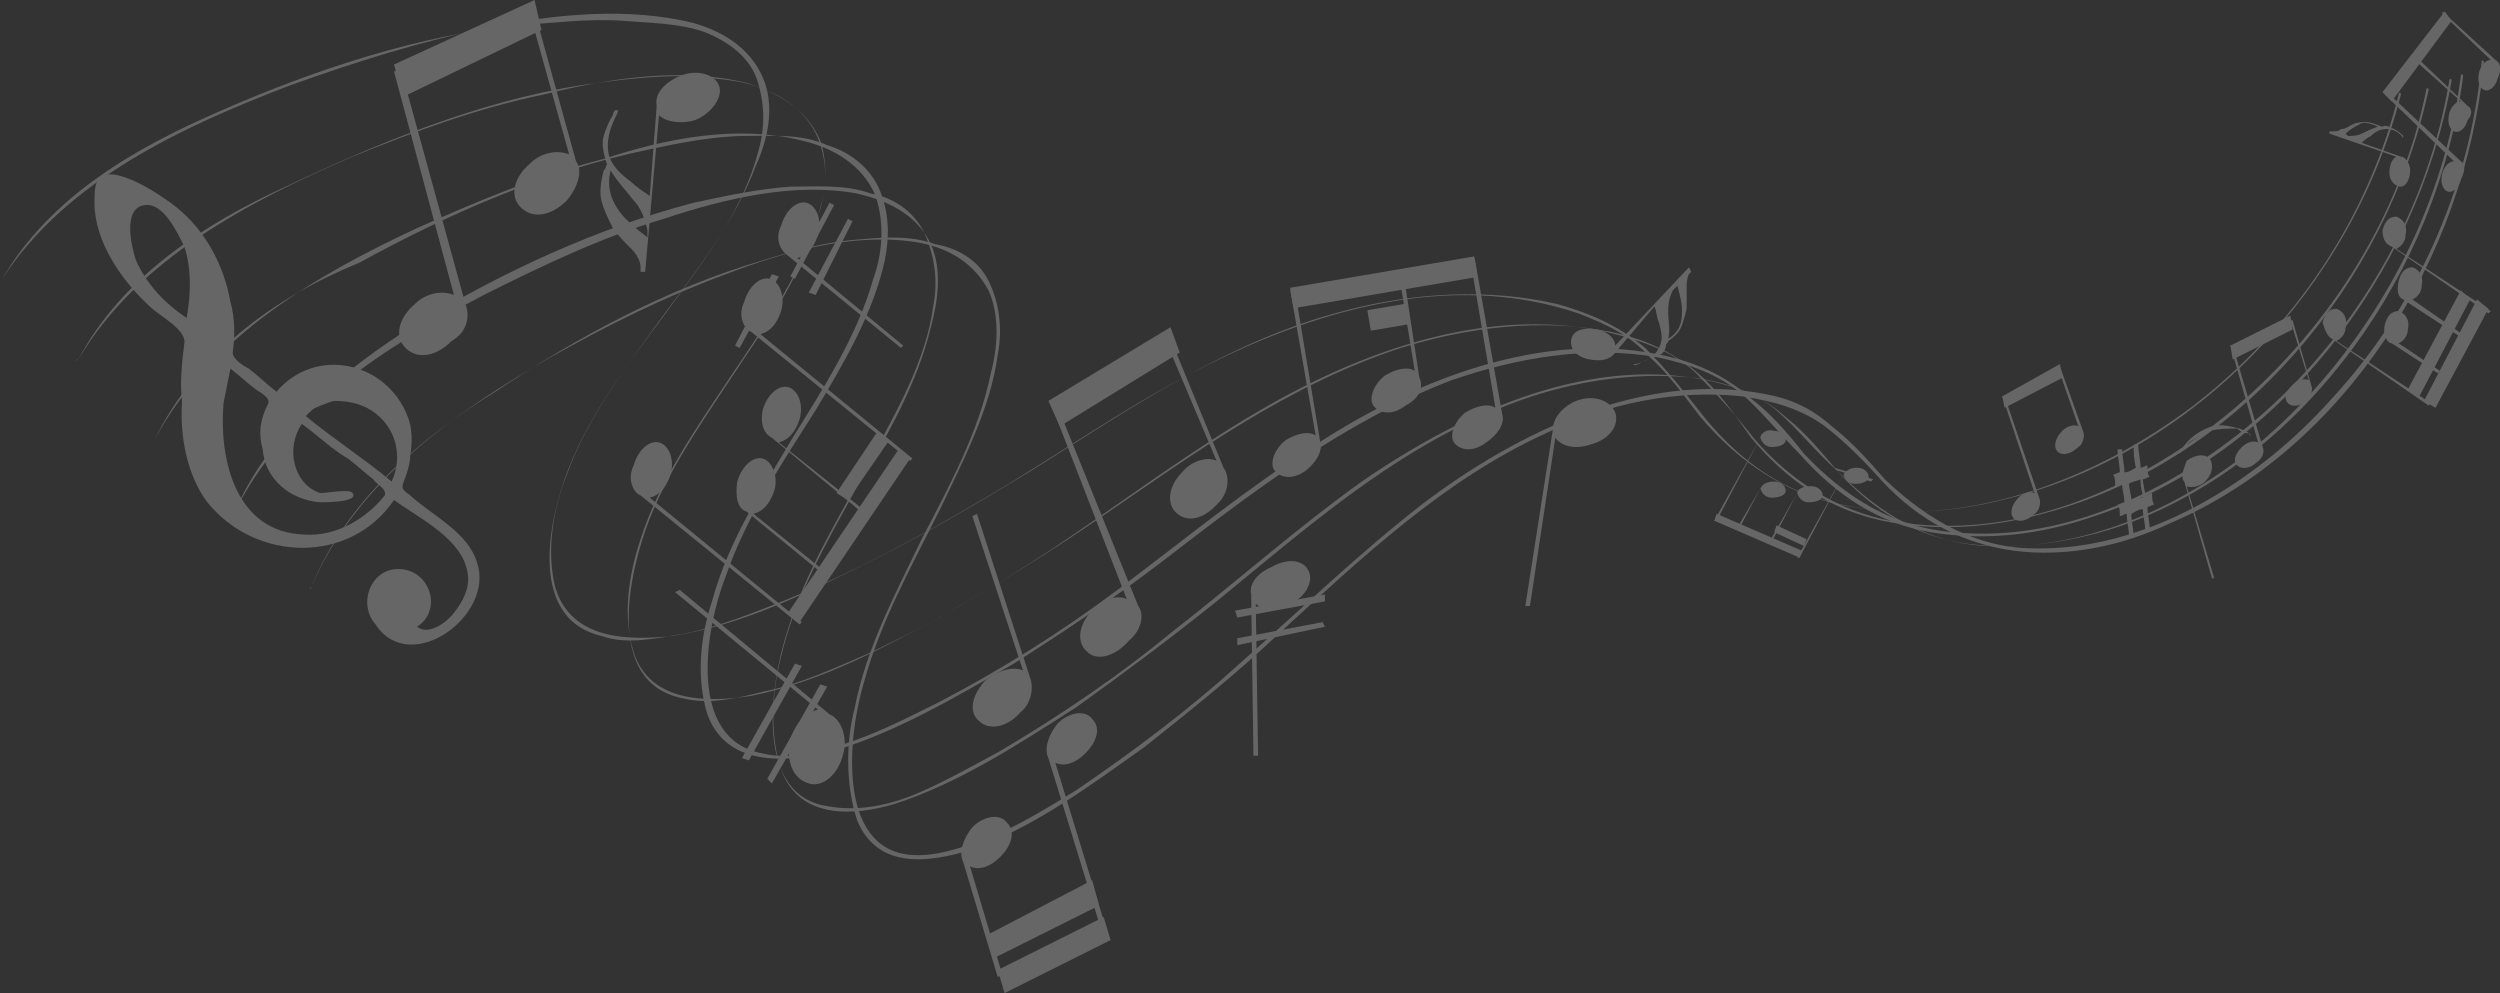 <?xml version="1.0" encoding="utf-8"?>
<!-- Generator: Adobe Illustrator 27.1.1, SVG Export Plug-In . SVG Version: 6.00 Build 0)  -->
<svg version="1.1" id="レイヤー_1" xmlns="http://www.w3.org/2000/svg" xmlns:xlink="http://www.w3.org/1999/xlink" x="0px"
	 y="0px" viewBox="0 0 108.5 43.1" style="enable-background:new 0 0 108.5 43.1;" xml:space="preserve">
<rect x="0" y="0" width="108.5" height="43.1" fill="#333333" stroke="none"/>
<style type="text/css">
	.st0{opacity:0.25;}
	.st1{fill:#FFFFFF;}
	.st2{fill-rule:evenodd;clip-rule:evenodd;fill:#FFFFFF;}
</style>
<g class="st0">
	<g>
		<path class="st1" d="M20.7,24.4c-0.4-1.3-1.9-2-2.9-2.9c-0.4-0.3-0.4-0.3-0.2-0.8c0.1-0.3,0.2-0.6,0.2-0.9
			c0.1-0.6,0.1-1.2-0.1-1.7c-0.9-2.4-4-3.1-5.7-1.1c-0.4-0.3-0.8-0.7-1.2-1c-0.2-0.1-0.7-0.4-0.7-0.7c0.1-0.7,0.1-1.5-0.1-2.2
			c-0.3-1.7-1.2-3.3-2.6-4.3c-0.7-0.5-1.5-1-2.3-1.2C4.1,7.4,4.1,8.1,4.1,8.8c0,1.7,1.2,3.4,2.4,4.5c0.4,0.4,1.6,1,1.5,1.6
			c-0.1,0.8-0.2,1.7-0.1,2.5c-0.1,1.5,0.2,3.2,1.1,4.4c2.1,2.6,6.2,2.7,8.1-0.1c1.1,0.8,3,1.7,3.2,3.2c0.1,0.6-0.2,1.2-0.6,1.7
			c-0.3,0.4-1.1,1-1.6,0.6c1.1-0.7,0.6-2.4-0.7-2.5c-1.3-0.1-1.9,1.5-1.1,2.4C17.8,29.4,21.5,26.7,20.7,24.4z M8.1,13.8L8.1,13.8
			c-0.9-0.6-1.7-1.4-2.2-2.5C5.7,10.7,5.3,9,6.3,8.9c0.8-0.1,1.4,1.2,1.7,1.8C8.3,11.6,8.3,12.7,8.1,13.8z M16.7,21.5
			c-0.8,1-2.1,1.8-3.5,1.7c-3-0.1-3.7-3.3-3.5-5.7c0.1-0.5,0.2-1,0.3-1.5c0.4,0.3,0.7,0.6,1.1,0.9c0.3,0.2,0.7,0.4,0.5,0.7
			c-0.3,0.6-0.4,1.2-0.2,1.9c0.1,1.3,1.2,2.2,2.5,2.3c0.2,0,1.7,0,1.4-0.4c-0.1-0.2-1.1,0-1.4,0c-1.2-0.4-1.5-2-0.8-3
			c0.7,0.5,1.3,1.1,2,1.5c0.4,0.3,0.7,0.6,1.1,0.9C16.3,21,16.8,21.2,16.7,21.5z M17,20.9c-1.2-1-2.6-1.9-3.8-2.9
			c-0.1-0.1,1.2-0.6,1.3-0.6c0.6,0,1.1,0.1,1.6,0.4C17.2,18.5,17.5,19.8,17,20.9z"/>
	</g>
	<path class="st2" d="M92.6,19.3c0.1,0,0.1,0,0.2,0c0,0.3,0.1,0.7,0.1,1c0.1,0,0.2-0.1,0.3-0.1c0,0.2,0,0.4,0.1,0.5
		c-0.1,0-0.2,0.1-0.3,0.1c0,0.2,0.1,0.5,0.1,0.7c0.1,0,0.2-0.1,0.3-0.1c0,0.2,0,0.4,0.1,0.5c-0.1,0-0.2,0.1-0.3,0.1
		c0,0.3,0.1,0.7,0.1,1c-0.1,0-0.2,0-0.2,0c0-0.3-0.1-0.6-0.1-0.9c-0.2,0-0.3,0.1-0.5,0.2c0,0.3,0.1,0.7,0.1,1c-0.1,0-0.2,0-0.2,0
		c0-0.3-0.1-0.7-0.1-1c-0.1,0-0.2,0.1-0.3,0.1c0-0.2,0-0.4-0.1-0.5c0.1,0,0.2-0.1,0.3-0.1c0-0.3-0.1-0.5-0.1-0.8
		c-0.1,0-0.2,0.1-0.3,0.1c0-0.2,0-0.4-0.1-0.5c0.1,0,0.2-0.1,0.3-0.1c0-0.3-0.1-0.7-0.1-1c0.1,0,0.2,0,0.2,0c0,0.3,0.1,0.7,0.1,1
		c0.2,0,0.3-0.1,0.5-0.2C92.6,19.9,92.6,19.6,92.6,19.3L92.6,19.3z M92.4,21c0,0.2,0.1,0.5,0.1,0.7c0.2,0,0.3-0.1,0.5-0.1
		c0-0.2-0.1-0.4-0.1-0.7l0-0.1C92.7,20.9,92.5,20.9,92.4,21z"/>
	<g>
		<path class="st1" d="M72.3,15L72.3,15c0-0.1,0.1-0.1,0.1-0.2c0.3-0.2,0.5-0.4,0.6-0.7c0.1-0.3,0.2-0.6,0.2-0.8c0-0.3,0-0.6,0-0.8
			c0-0.2,0-0.4,0.1-0.6l0.1-0.1l-0.1-0.2L70.1,15c0-0.3-0.3-0.6-0.8-0.7c-0.5-0.1-1,0-1.1,0.4c-0.1,0.4,0.2,0.8,0.8,0.9
			c0.5,0.1,0.9,0,1.1-0.3l1.7-2c0.1,0.2,0.1,0.5,0.2,0.7c0.1,0.4,0.2,0.7,0,1.1s-0.6,0.6-1,0.7l-0.1,0c0,0.1,0.2,0,0.2,0
			c0.2-0.1,0.4-0.2,0.6-0.3C72.1,15.5,72.3,15.2,72.3,15z M72.4,14.7L72.4,14.7c0.1-0.4,0-0.8,0-1.1c0-0.3,0-0.6,0.2-1l0.2-0.2
			c0.1,0.4,0.2,0.7,0.2,1.1C73,14,72.9,14.4,72.4,14.7z"/>
	</g>
	<g>
		<path class="st1" d="M26.3,7c0,0.1,0.1,0.1,0,0.2c0,0,0,0.1-0.1,0.2c-0.1,0.4-0.2,0.9-0.1,1.3c0.1,0.4,0.3,0.8,0.5,1.2
			c0.2,0.3,0.5,0.6,0.8,0.9c0.2,0.2,0.4,0.5,0.4,0.8l0,0.2l0.2,0l0.6-6.8c0.3,0.3,1,0.4,1.6,0.2c0.7-0.3,1.2-1,1-1.5
			c-0.2-0.5-1-0.7-1.7-0.4c-0.7,0.3-1.1,0.8-1,1.3l-0.3,3.9c-0.3-0.2-0.6-0.4-0.8-0.6c-0.4-0.3-0.9-0.7-1-1.3
			c-0.1-0.7,0.2-1.3,0.4-1.7c0-0.1,0.1-0.1,0-0.1c-0.1-0.1-0.2,0.1-0.2,0.2c-0.2,0.3-0.3,0.6-0.4,0.9C26.1,6.2,26.2,6.7,26.3,7z
			 M26.5,7.4C26.5,7.4,26.5,7.4,26.5,7.4c0.3,0.5,0.7,0.9,1,1.3C27.8,9,28,9.5,28.1,10l0,0.3c-0.4-0.3-0.9-0.7-1.2-1.1
			C26.6,8.8,26.3,8.2,26.5,7.4z"/>
	</g>
	<g>
		<path class="st1" d="M80,20.6l-2,3.6l0.1,0L80,20.6c0.1,0.3,0.3,0.4,0.5,0.4c0.3,0,0.6-0.1,0.6-0.3s-0.2-0.4-0.5-0.4
			C80.2,20.3,80.1,20.5,80,20.6z"/>
		<path class="st1" d="M76.4,19l-2,3.6l0.1,0L76.4,19c0.1,0.3,0.3,0.4,0.5,0.4c0.3,0,0.6-0.1,0.6-0.3c0-0.2-0.2-0.4-0.5-0.4
			C76.7,18.6,76.4,18.8,76.4,19z"/>
		<path class="st1" d="M78,21.4l-1.2,2.1l0.1,0L78,21.4c0.1,0.3,0.3,0.4,0.5,0.4c0.3,0,0.6-0.1,0.6-0.3c0-0.2-0.2-0.4-0.5-0.4
			C78.3,21.1,78,21.2,78,21.4z"/>
		<path class="st1" d="M76.4,21.2l-1,1.7l0.1,0L76.4,21.2c0.1,0.3,0.3,0.4,0.5,0.4c0.3,0,0.6-0.1,0.6-0.3c0-0.2-0.2-0.4-0.5-0.4
			C76.7,20.9,76.5,21,76.4,21.2z"/>
		<g>
			<polygon class="st1" points="74.5,22.3 78.2,23.9 78.1,24.2 74.4,22.6 			"/>
		</g>
		<g>
			<polygon class="st1" points="77.1,22.8 78.4,23.4 78.3,23.7 77,23.1 			"/>
		</g>
		<g>
			<polygon class="st1" points="79.6,20.3 81.3,20.8 81.2,20.9 79.7,20.4 			"/>
		</g>
	</g>
	<g>
		<path class="st1" d="M54.3,25.8l0.1,7l0.2,0l-0.1-6.6c0.3,0.3,0.9,0.3,1.5,0c0.7-0.3,1-1,0.8-1.4c-0.2-0.5-0.9-0.6-1.6-0.2
			C54.5,24.9,54.2,25.4,54.3,25.8z"/>
		<g>
			<polygon class="st1" points="53.6,26.5 57.5,25.8 57.5,26.1 53.7,26.8 			"/>
		</g>
		<g>
			<polygon class="st1" points="53.7,27.7 57.4,27 57.5,27.2 53.7,28 			"/>
		</g>
	</g>
	<g>
		<path class="st1" d="M36,31l-6.5-5.4l-0.2,0.1l6.2,5.1c-0.5,0.1-1,0.6-1.2,1.3c-0.2,0.9,0.1,1.7,0.8,1.9c0.6,0.2,1.3-0.4,1.5-1.3
			C36.8,32,36.5,31.2,36,31z"/>
		<g>
			<polygon class="st1" points="33.3,33.8 35.6,29.7 35.9,29.8 33.5,34 			"/>
		</g>
		<g>
			<polygon class="st1" points="32.2,32.9 34.5,28.8 34.8,28.9 32.5,33 			"/>
		</g>
	</g>
	<path class="st1" d="M44.7,29.4l-2.3-7.1l-0.2,0.1l2.2,6.7c-0.4-0.2-1.1,0-1.6,0.4c-0.6,0.6-0.8,1.4-0.3,1.8
		c0.4,0.4,1.2,0.3,1.8-0.4C44.7,30.6,44.9,29.9,44.7,29.4z"/>
	<g>
		<path class="st1" d="M106.8,7l-3.2-3l-0.1,0.1l3,2.9c-0.2,0-0.4,0.2-0.5,0.5c-0.1,0.4,0,0.7,0.2,0.8c0.2,0.1,0.5-0.1,0.6-0.5
			C107,7.4,107,7.1,106.8,7z"/>
		<path class="st1" d="M107.1,4.6L105,2.6l-0.1,0.1l1.9,1.7c-0.2,0-0.4,0.2-0.5,0.5c-0.1,0.4,0,0.7,0.2,0.8s0.5-0.1,0.6-0.5
			C107.3,5,107.3,4.7,107.1,4.6z"/>
		<path class="st1" d="M108.3,2.6l-2.3-2.1L106,0.6l2.1,2c-0.2,0-0.4,0.2-0.5,0.5c-0.1,0.4,0,0.7,0.2,0.8c0.2,0.1,0.5-0.1,0.6-0.5
			C108.6,3,108.5,2.7,108.3,2.6z"/>
		<polygon class="st1" points="103.8,4.4 103.4,4 106.1,0.5 106.4,0.9 		"/>
	</g>
	<g>
		<path class="st1" d="M49.4,26.3l-3.6-8.9l-0.2,0.1l3.3,8.5c-0.4-0.2-1.1,0-1.5,0.5c-0.6,0.6-0.7,1.4-0.2,1.8
			c0.4,0.4,1.2,0.2,1.8-0.5C49.5,27.4,49.7,26.7,49.4,26.3z"/>
		<path class="st1" d="M53.1,20.3l-2.3-5.6l-0.2,0.1l2.2,5.2c-0.4-0.2-1.1,0-1.5,0.5c-0.6,0.6-0.7,1.4-0.2,1.8s1.2,0.2,1.8-0.5
			C53.3,21.4,53.4,20.7,53.1,20.3z"/>
		<polygon class="st1" points="46,18.5 45.5,17.4 50.8,14.2 51.2,15.3 		"/>
	</g>
	<g>
		<path class="st1" d="M88.5,21.6L87,17.2l-0.1,0l1.4,4.2c-0.2-0.1-0.5,0-0.7,0.2c-0.3,0.3-0.4,0.7-0.2,0.9c0.2,0.2,0.6,0.1,0.9-0.2
			C88.5,22.2,88.6,21.8,88.5,21.6z"/>
		<path class="st1" d="M90.4,18.7l-1-2.8l-0.1,0l0.9,2.6c-0.2-0.1-0.5,0-0.7,0.2c-0.3,0.3-0.4,0.7-0.2,0.9c0.2,0.2,0.6,0.1,0.9-0.2
			C90.4,19.3,90.5,18.9,90.4,18.7z"/>
		<polygon class="st1" points="87,17.7 86.9,17.2 89.4,15.8 89.5,16.4 		"/>
	</g>
	<g>
		<path class="st1" d="M45.5,32.9l2.4,7.8l0.2-0.1l-2.3-7.5c0.4,0.2,0.9,0,1.3-0.4c0.5-0.5,0.7-1.1,0.3-1.5c-0.3-0.4-1-0.3-1.5,0.2
			C45.5,31.9,45.3,32.5,45.5,32.9z"/>
		<path class="st1" d="M41.8,37.4l1.5,5l0.2-0.1l-1.4-4.7c0.4,0.2,0.9,0,1.3-0.4c0.5-0.5,0.7-1.1,0.3-1.5c-0.3-0.4-1-0.3-1.5,0.2
			C41.8,36.4,41.6,37,41.8,37.4z"/>
		<polygon class="st1" points="47.9,39.8 48.2,40.8 43.6,43.1 43.3,42.1 		"/>
		<polygon class="st1" points="47.4,38.2 47.7,39.3 43.1,41.6 42.8,40.6 		"/>
	</g>
	<g>
		<path class="st1" d="M103.8,10.7l4.2,2.9l0.1-0.1l-4.1-2.7c0.2-0.1,0.4-0.3,0.4-0.6c0.1-0.4-0.1-0.7-0.4-0.8
			c-0.3,0-0.5,0.2-0.6,0.6C103.4,10.3,103.5,10.6,103.8,10.7z"/>
		<path class="st1" d="M101.2,14.7l4.2,2.9l0.1-0.1l-4.1-2.7c0.2-0.1,0.4-0.3,0.4-0.6c0.1-0.4-0.1-0.7-0.4-0.8
			c-0.3,0-0.5,0.2-0.6,0.6C100.9,14.3,101,14.6,101.2,14.7z"/>
		<path class="st1" d="M104.3,13l2.6,1.7l0.1-0.1l-2.3-1.6c0.2-0.1,0.4-0.3,0.4-0.6c0.1-0.4-0.1-0.7-0.4-0.8c-0.3,0-0.5,0.2-0.6,0.6
			C104,12.7,104.1,12.9,104.3,13z"/>
		<path class="st1" d="M103.8,14.9l2,1.3l0.1-0.1l-1.8-1.2c0.2-0.1,0.4-0.3,0.4-0.6c0.1-0.4-0.1-0.7-0.4-0.8c-0.3,0-0.5,0.2-0.6,0.6
			C103.4,14.5,103.6,14.9,103.8,14.9z"/>
		<polygon class="st1" points="107.5,13 108,13.4 105.7,17.7 105.2,17.4 		"/>
		<polygon class="st1" points="106.8,12.6 107.2,13 105,17.2 104.5,16.9 		"/>
	</g>
	<g>
		<path class="st1" d="M67.4,18.6l-1.2,7.7l0.2,0l1.1-7.3c0.3,0.4,0.9,0.5,1.5,0.3c0.8-0.2,1.3-0.8,1.1-1.4
			c-0.2-0.5-0.9-0.8-1.7-0.5C67.9,17.6,67.4,18.1,67.4,18.6z"/>
		<path class="st1" d="M69.9,17.9c0.1,0.2-0.3,0.5-0.9,0.7c-0.6,0.2-1.1,0.1-1.2-0.1c-0.1-0.2,0.3-0.5,0.9-0.7
			C69.3,17.8,69.8,17.8,69.9,17.9z"/>
	</g>
	<g>
		<g>
			<path class="st1" d="M98.2,19.4l-1.3-4.4l-0.1,0l1.2,4.2c-0.2-0.1-0.5,0-0.7,0.2c-0.3,0.3-0.4,0.6-0.2,0.8
				c0.2,0.2,0.6,0.1,0.8-0.1C98.2,19.9,98.3,19.6,98.2,19.4z"/>
			<path class="st1" d="M100.3,16.7l-0.8-2.8l-0.1,0l0.8,2.6c-0.2-0.1-0.5,0-0.7,0.2c-0.3,0.3-0.4,0.6-0.2,0.8
				c0.2,0.2,0.6,0.1,0.8-0.1C100.3,17.2,100.4,16.9,100.3,16.7z"/>
			<polygon class="st1" points="96.9,15.6 96.8,15 99.4,13.7 99.5,14.3 			"/>
		</g>
		<g>
			<path class="st1" d="M94.8,20.9l1.2,4.2l0.1,0l-1.2-4c0.2,0.1,0.6,0,0.8-0.2c0.3-0.3,0.4-0.7,0.2-1c-0.2-0.2-0.6-0.2-1,0.1
				C94.8,20.3,94.6,20.7,94.8,20.9z"/>
			<path class="st1" d="M95.8,20.1c0.1,0.1,0,0.4-0.3,0.6c-0.2,0.2-0.5,0.3-0.6,0.2c-0.1-0.1,0-0.4,0.3-0.6
				C95.4,20.1,95.7,20,95.8,20.1z"/>
		</g>
		<path class="st1" d="M97.6,18.8c-0.1-0.1-0.2-0.1-0.4-0.2c-0.4-0.1-0.8-0.2-1.2-0.1c-0.3,0.1-0.7,0.3-1,0.6
			c-0.3,0.3-0.4,0.6-0.4,0.6s0.2-0.3,0.4-0.5c0.3-0.2,0.7-0.4,0.9-0.5c0.4-0.1,0.8-0.1,1.2-0.1C97.3,18.8,97.5,18.8,97.6,18.8
			l0.1,0.1C97.7,18.9,97.6,18.9,97.6,18.8z"/>
	</g>
	<g>
		<path class="st1" d="M34.2,11.1l4.9,4l0.1-0.1l-4.6-3.8c0.4-0.1,0.7-0.4,0.9-1c0.2-0.7-0.1-1.3-0.5-1.4c-0.4-0.1-0.9,0.3-1.1,1
			C33.6,10.4,33.9,10.9,34.2,11.1z"/>
		<path class="st1" d="M32.4,22.2l3.3,2.7l0.1-0.1l-3.1-2.5c0.4-0.1,0.7-0.4,0.9-1c0.2-0.6-0.1-1.3-0.5-1.4c-0.4-0.1-0.9,0.3-1.1,1
			C31.9,21.5,32,22.1,32.4,22.2z"/>
		<g>
			<path class="st1" d="M27.8,21.5l6.9,5.6l0.1-0.1l-6.6-5.4c0.4-0.1,0.7-0.4,0.9-1c0.2-0.7-0.1-1.3-0.5-1.4s-0.9,0.3-1.1,1
				C27.2,20.8,27.5,21.4,27.8,21.5z"/>
			<g>
				<path class="st1" d="M32.6,14.4l6.9,5.6l0.1-0.1L33,14.5c0.4-0.1,0.7-0.4,0.9-1c0.2-0.7-0.1-1.3-0.5-1.4c-0.4-0.1-0.9,0.3-1.1,1
					C32,13.7,32.3,14.3,32.6,14.4z"/>
				<path class="st1" d="M33.5,19l4.1,3.4l0.1-0.1l-3.9-3.1c0.4-0.1,0.7-0.4,0.9-1c0.2-0.7-0.1-1.3-0.5-1.4s-0.9,0.3-1.1,1
					C33,18.3,33.1,18.8,33.5,19z"/>
				<g>
					<polygon class="st1" points="34.2,26.6 39,19.5 39.5,19.9 34.7,27 					"/>
				</g>
				<g>
					<polygon class="st1" points="36.3,21.4 38.1,18.7 38.6,19.1 36.8,21.7 					"/>
				</g>
			</g>
		</g>
		<g>
			<polygon class="st1" points="31.9,15 33.5,11.9 33.8,12 32.1,15.1 			"/>
		</g>
		<g>
			<polygon class="st1" points="34.3,12 36,8.8 36.2,8.9 34.5,12.1 			"/>
		</g>
		<g>
			<polygon class="st1" points="35.1,12.7 36.8,9.5 37,9.6 35.4,12.8 			"/>
		</g>
	</g>
	<g>
		<path class="st1" d="M103.4,5.5C103.3,5.5,103.3,5.5,103.4,5.5C103.3,5.5,103.3,5.5,103.4,5.5c-0.3-0.1-0.5-0.2-0.7-0.2
			c-0.2,0-0.4,0-0.6,0.1s-0.3,0.2-0.5,0.2c-0.1,0.1-0.2,0.1-0.4,0.1l-0.1,0l0,0.1l2.9,1c-0.2,0.1-0.3,0.4-0.3,0.7
			c0,0.4,0.3,0.6,0.5,0.6c0.2,0,0.4-0.3,0.4-0.7c0-0.3-0.2-0.6-0.4-0.6l-1.7-0.6c0.1-0.1,0.2-0.2,0.4-0.3c0.2-0.2,0.4-0.3,0.7-0.3
			s0.6,0.2,0.7,0.4l0,0l0-0.1c-0.1-0.1-0.2-0.2-0.4-0.3C103.7,5.5,103.5,5.4,103.4,5.5z M103.2,5.5C103.2,5.5,103.1,5.5,103.2,5.5
			c-0.3,0.1-0.5,0.2-0.7,0.3s-0.4,0.1-0.6,0.1l-0.1-0.1c0.2-0.2,0.4-0.3,0.6-0.4C102.5,5.3,102.8,5.3,103.2,5.5z"/>
	</g>
	<g>
		<path class="st1" d="M20.2,13.2L17.4,3l-0.3,0.1l2.6,9.7c-0.5-0.2-1.2-0.1-1.7,0.4c-0.7,0.6-0.9,1.4-0.4,1.9s1.3,0.4,2-0.3
			C20.3,14.4,20.4,13.7,20.2,13.2z"/>
		<path class="st1" d="M25,7l-1.8-6.5L23,0.6l1.7,6.1c-0.5-0.2-1.2-0.1-1.7,0.4c-0.7,0.6-0.9,1.4-0.4,1.9s1.3,0.4,2-0.3
			C25.1,8.1,25.3,7.4,25,7z"/>
		<polygon class="st1" points="17.5,4.2 17.1,2.8 23.2,0 23.5,1.3 		"/>
	</g>
	<g>
		
			<rect x="59.4" y="13.3" transform="matrix(0.986 -0.168 0.168 0.986 -1.46 10.329)" class="st1" width="1.7" height="0.9"/>
		<path class="st1" d="M57.3,19.2l-1.1-6.6l-0.2,0l1.1,6.3c-0.3-0.2-0.8-0.1-1.3,0.2c-0.5,0.4-0.7,1-0.5,1.3c0.3,0.4,0.9,0.4,1.4,0
			C57.2,20,57.4,19.5,57.3,19.2z"/>
		<path class="st1" d="M65.2,18L64,11.2l-0.2,0l1.1,6.5c-0.3-0.2-0.8-0.1-1.3,0.2c-0.5,0.4-0.7,1-0.5,1.3c0.3,0.4,0.9,0.4,1.4,0
			C65.1,18.8,65.3,18.3,65.2,18z"/>
		<path class="st1" d="M61.6,16.4l-0.7-4.6l-0.2,0l0.7,4.3c-0.3-0.2-0.8-0.1-1.3,0.2c-0.5,0.4-0.7,1-0.5,1.3c0.3,0.4,0.9,0.4,1.4,0
			C61.6,17.3,61.8,16.8,61.6,16.4z"/>
		<rect x="56" y="11.8" transform="matrix(0.986 -0.168 0.168 0.986 -1.21 10.263)" class="st1" width="8.1" height="0.9"/>
	</g>
	<g>
		<g>
			<path class="st1" d="M13.5,25.5c2-4.7,6.4-7.7,10.4-10c2.5-1.4,4.9-2.6,7.6-3.6c2.6-1,5.5-1.8,8.2-1.4c1.3,0.2,2.5,0.8,3.2,2.1
				c0.5,1.1,0.4,2.5,0.1,3.6c-0.5,2.5-1.8,4.9-3,7.2c-1.1,2.3-2.4,4.7-2.9,7.3c-0.4,1.5-0.4,3.4,0.1,4.9c0.9,2.2,3.2,1.8,4.9,1.3
				c2.8-1,5.2-2.8,7.6-4.5c2-1.6,3.9-3.1,5.8-4.9c3.6-3.3,7.2-6.7,11.6-8.7c2.7-1.3,5.6-1.9,8.5-1.6c1.3,0.2,2.5,0.5,3.6,1.3
				c0.9,0.7,1.7,1.5,2.5,2.4c1.6,1.7,3.5,2.7,5.7,3c2.3,0.3,4.7-0.2,6.8-1.2c7.5-3.2,12.8-11.4,13.6-20c0-0.1-0.1-0.1-0.1,0
				c-0.5,5.5-2.9,10.7-6.5,14.6c-3.3,3.7-8.1,6.6-12.9,6.5c-2.5,0-4.6-1.2-6.5-3c-0.7-0.8-1.4-1.6-2.3-2.3c-0.9-0.8-1.8-1.2-2.9-1.4
				c-5.2-1-10.7,1.6-14.9,4.8c-2.7,2.1-5.3,4.6-7.9,6.9c-2.2,2-4.6,3.8-7.1,5.5c-1.3,0.8-2.6,1.6-3.9,2.1c-1.1,0.4-2.2,0.8-3.3,0.7
				c-3.2-0.3-2.7-5.2-2-7.5c0.7-2.6,2.1-5.1,3.3-7.5c1-2.1,2.2-4.4,2.5-6.7c0.2-1,0.1-2.1-0.3-3c-0.4-1-1.3-1.6-2.4-1.8
				c-1.1-0.4-2.3-0.3-3.4-0.2c-1.4,0.1-2.8,0.5-4.1,0.9c-4.1,1.2-8,3.3-11.6,5.7C18.1,19.1,15,21.8,13.5,25.5
				C13.4,25.5,13.5,25.6,13.5,25.5L13.5,25.5z"/>
		</g>
		<g>
			<path class="st1" d="M10.1,22.4c2.2-4.6,6.7-7.4,10.9-9.6c2.6-1.3,5.1-2.5,7.8-3.3c2.7-0.9,5.7-1.6,8.4-1.1
				c1.3,0.3,2.6,0.9,3.2,2.2c0.5,1.1,0.3,2.5,0,3.6c-0.6,2.5-2,4.9-3.3,7.1c-1.2,2.2-2.6,4.6-3.2,7.2c-0.4,1.5-0.5,3.4,0,4.9
				c0.8,2.2,3.2,2,4.9,1.5c2.8-0.9,5.4-2.6,7.9-4.2c2.1-1.5,4.1-3,6.1-4.6c3.8-3.1,7.5-6.4,12.1-8.3c2.8-1.2,5.8-1.7,8.7-1.4
				c1.3,0.2,2.6,0.6,3.6,1.5c0.9,0.8,1.6,1.7,2.5,2.5c1.6,1.8,3.5,2.9,5.7,3.2c2.3,0.3,4.8-0.1,7-0.9c7.7-2.9,13.4-10.9,14.5-19.4
				c0-0.1-0.1-0.1-0.1,0c-0.7,5.4-3.3,10.5-7.1,14.4c-3.5,3.6-8.4,6.2-13.4,6c-2.6-0.1-4.7-1.4-6.5-3.2c-0.7-0.8-1.4-1.7-2.3-2.4
				c-0.9-0.8-1.8-1.2-3-1.5c-5.3-1.3-10.9,1.2-15.4,4.3c-2.8,2-5.5,4.4-8.2,6.5c-2.3,1.9-4.8,3.6-7.5,5.2c-1.3,0.7-2.7,1.5-4,2
				C38.3,35,37.1,35.2,36,35c-3.3-0.4-2.6-5.3-1.8-7.7c0.8-2.6,2.3-5,3.6-7.4c1.1-2,2.4-4.3,2.7-6.6c0.2-1,0.1-2-0.3-3
				c-0.4-1-1.3-1.7-2.4-1.9c-1.1-0.4-2.3-0.3-3.5-0.3c-1.4,0.1-2.8,0.4-4.2,0.7c-4.2,1.1-8.3,3-12.1,5.3C15,16,11.7,18.6,10.1,22.4
				C10,22.4,10,22.4,10.1,22.4L10.1,22.4z"/>
		</g>
		<g>
			<path class="st1" d="M6.7,19.1c2.4-4.5,7.1-7.2,11.4-9.2c2.7-1.2,5.3-2.3,8.1-3C28.9,6,32,5.4,34.8,6.1c1.3,0.3,2.6,1,3.2,2.4
				c0.4,1.2,0.3,2.5-0.1,3.6c-0.7,2.5-2.2,4.8-3.5,6.9c-1.3,2.2-2.8,4.5-3.5,7.1c-0.5,1.5-0.7,3.3-0.2,4.9c0.8,2.2,3.2,2.1,5.1,1.7
				c2.9-0.8,5.6-2.4,8.2-3.9c2.2-1.4,4.3-2.8,6.4-4.4c3.9-3,7.9-6.1,12.6-7.9c2.9-1,6-1.5,8.9-1c1.4,0.3,2.6,0.7,3.7,1.6
				c0.9,0.8,1.7,1.8,2.5,2.6c1.6,1.8,3.4,3,5.7,3.4c2.4,0.4,4.8,0.1,7.1-0.7c7.9-2.6,14-10.4,15.5-18.9c0-0.1-0.1-0.1-0.1,0
				c-0.9,5.4-3.7,10.4-7.7,14.1c-3.7,3.4-8.8,6-13.8,5.5c-2.6-0.2-4.7-1.5-6.5-3.4c-0.7-0.9-1.5-1.8-2.3-2.4
				c-0.9-0.8-1.8-1.3-3.1-1.7c-5.4-1.5-11.2,0.7-15.8,3.7c-3,1.9-5.8,4.2-8.6,6.3c-2.4,1.8-5.1,3.5-7.8,4.9
				c-1.4,0.7-2.8,1.4-4.1,1.8c-1.1,0.3-2.3,0.7-3.5,0.4c-3.3-0.6-2.5-5.4-1.6-7.7c0.9-2.6,2.5-5,3.9-7.2c1.2-2,2.5-4.2,3-6.5
				c0.2-1,0.2-2-0.2-3c-0.4-1-1.3-1.7-2.3-2c-1.1-0.5-2.4-0.4-3.5-0.4c-1.4,0-2.9,0.3-4.3,0.6c-4.3,0.9-8.5,2.7-12.5,4.9
				C11.9,12.9,8.5,15.4,6.7,19.1C6.6,19,6.7,19.1,6.7,19.1L6.7,19.1z"/>
		</g>
		<g>
			<path class="st1" d="M3.4,15.6c2.6-4.4,7.5-6.9,11.9-8.8c2.7-1.1,5.4-2.1,8.3-2.7c2.8-0.7,6-1.2,8.8-0.5c1.3,0.4,2.6,1.1,3.2,2.5
				c0.4,1.2,0.2,2.5-0.2,3.6c-0.8,2.5-2.4,4.7-3.8,6.8s-3,4.4-3.8,6.9c-0.5,1.5-0.8,3.3-0.3,4.9c0.7,2.2,3.2,2.2,5.1,1.9
				c3-0.6,5.8-2.1,8.5-3.6c2.3-1.3,4.4-2.6,6.6-4.1c4.1-2.8,8.2-5.8,13.1-7.4c2.9-0.9,6.1-1.3,9.1-0.7c1.4,0.3,2.6,0.8,3.8,1.8
				C74.6,17,75.3,18,76,19c1.6,1.9,3.4,3.1,5.7,3.6c2.4,0.5,4.9,0.3,7.3-0.4c8.2-2.3,14.6-9.9,16.4-18.3c0-0.1-0.1-0.1-0.1,0
				c-1.1,5.4-4.1,10.2-8.3,13.8c-3.9,3.3-9.1,5.7-14.3,5c-2.6-0.3-4.9-1.7-6.6-3.7c-0.7-0.9-1.5-1.8-2.2-2.5
				c-0.8-0.9-1.8-1.4-3.1-1.8C65.4,13,59.5,15,54.7,17.8c-3.1,1.8-6,4-9,6c-2.6,1.7-5.3,3.3-8.1,4.6c-1.4,0.6-2.9,1.3-4.4,1.6
				c-1.2,0.3-2.4,0.6-3.6,0.3c-3.4-0.7-2.3-5.5-1.4-7.8c1-2.5,2.7-4.8,4.2-7.1c1.3-1.9,2.7-4.1,3.2-6.4c0.3-1,0.3-2-0.1-3
				s-1.4-1.8-2.3-2.1c-1.1-0.5-2.4-0.5-3.6-0.6c-1.5,0-3,0.2-4.4,0.4c-4.4,0.7-8.8,2.5-12.8,4.4C8.9,9.7,5.3,12,3.4,15.6
				C3.3,15.6,3.3,15.7,3.4,15.6L3.4,15.6z"/>
		</g>
		<g>
			<path class="st1" d="M0.1,12.1c2.8-4.3,7.8-6.6,12.5-8.4c2.8-1,5.6-1.9,8.6-2.5c2.9-0.6,6.1-0.9,8.9-0.2c1.4,0.4,2.6,1.2,3.1,2.6
				c0.4,1.2,0.1,2.5-0.4,3.6c-0.9,2.4-2.6,4.6-4.1,6.6c-1.5,2.1-3.2,4.3-4.1,6.8c-0.6,1.5-0.9,3.3-0.5,4.9c0.7,2.3,3.2,2.3,5.1,2.1
				c3.1-0.5,5.9-1.9,8.7-3.3c2.4-1.2,4.6-2.5,6.9-3.9c4.3-2.7,8.5-5.6,13.5-6.9c3-0.8,6.3-1,9.3-0.3c1.4,0.4,2.6,0.9,3.8,1.9
				c0.9,0.9,1.7,1.9,2.4,2.8c1.5,1.9,3.3,3.3,5.7,3.9c2.4,0.6,5,0.5,7.4-0.1c8.4-2,15.2-9.3,17.3-17.6c0-0.1-0.1-0.1-0.1,0
				c-1.3,5.3-4.5,10.1-8.9,13.5c-4.1,3.1-9.6,5.3-14.8,4.4c-2.7-0.4-4.9-1.9-6.6-3.9c-0.7-0.9-1.4-1.9-2.2-2.6
				c-0.8-0.9-1.8-1.4-3.1-1.9c-5.6-1.9-11.6-0.1-16.6,2.5c-3.3,1.7-6.2,3.8-9.3,5.6c-2.7,1.6-5.5,3.1-8.4,4.3
				c-1.5,0.6-3,1.2-4.5,1.5c-1.2,0.2-2.5,0.5-3.6,0.1c-3.4-0.8-2.2-5.6-1.2-7.8c1.1-2.5,2.9-4.7,4.5-6.9c1.4-1.9,2.9-4,3.5-6.3
				c0.3-1,0.3-2,0-3c-0.3-1.1-1.3-1.8-2.3-2.2C29.5,1,28.2,1,27,0.9c-1.5-0.1-3,0.1-4.5,0.2C18.3,1.5,13.7,3,9.6,4.8
				C5.9,6.4,2.2,8.5,0.1,12.1C0,12.1,0,12.1,0.1,12.1L0.1,12.1z"/>
		</g>
	</g>
</g>
</svg>
